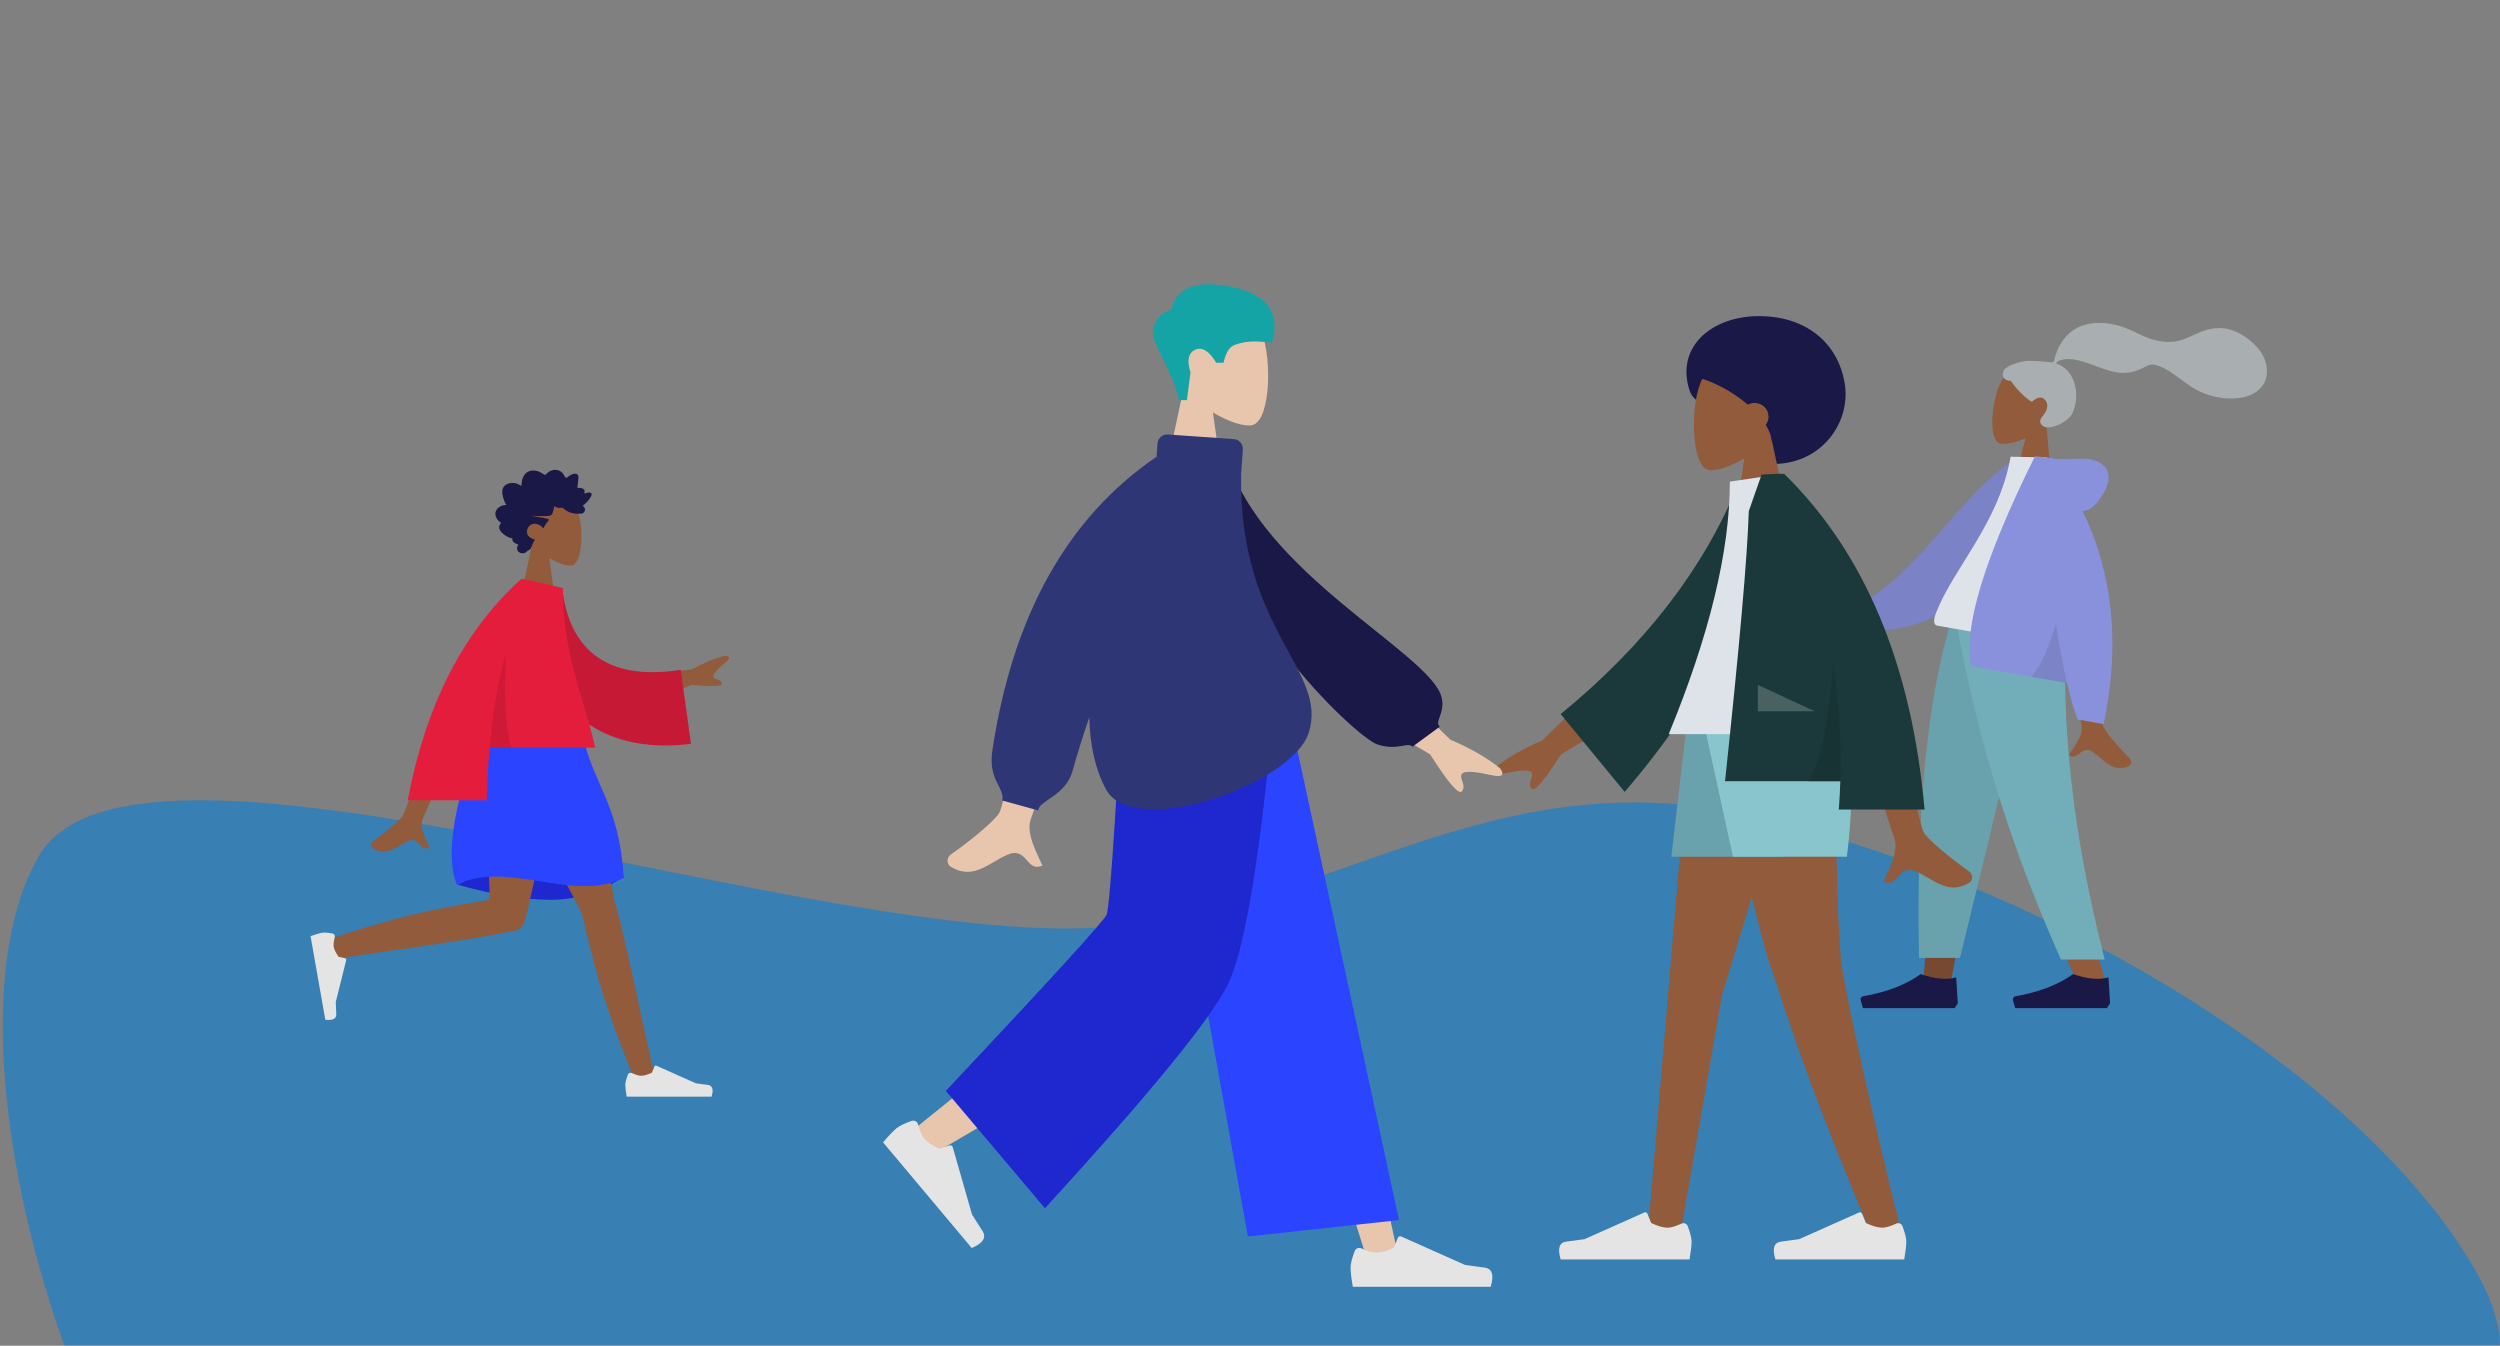<svg width="862" height="464" viewBox="0 0 862 464" fill="none" xmlns="http://www.w3.org/2000/svg">
<rect x="0" y="0" width="862" height="464" fill="#808080" stroke="none"/>
<mask id="mask0_1258_7924" style="mask-type:alpha" maskUnits="userSpaceOnUse" x="0" y="0" width="862" height="464">
<rect width="862" height="464" fill="#387FB3"/>
</mask>
<g mask="url(#mask0_1258_7924)">
<path fill-rule="evenodd" clip-rule="evenodd" d="M13.5 295C47.374 237.396 286.539 329.692 384.628 319.333C466.264 310.712 517.991 259.312 611.005 282.788C711.807 308.229 814.749 371.534 853.307 437.622C889.035 498.859 811.676 533.171 785.757 582.308C763.704 624.115 768.398 676.145 714.931 699.95C644.713 731.213 555.589 765.145 452.647 730.618C349.031 695.864 142.887 636.122 82 569.5C17.729 499.175 -20.109 352.155 13.5 295Z" fill="#387FB3"/>
</g>
<path fill-rule="evenodd" clip-rule="evenodd" d="M705.573 146.493C708.497 143.808 710.677 140.344 710.894 136.19C711.518 124.222 694.679 124.804 690.731 130.398C686.782 135.993 685.298 151.232 689.32 152.813C690.923 153.443 694.58 152.83 698.436 151.107L694.225 166.775L707.533 168.409L705.573 146.493Z" fill="#915B3C"/>
<path fill-rule="evenodd" clip-rule="evenodd" d="M699.163 124.427C700.953 124.355 705.7 124.737 706.571 124.844C707.127 124.912 707.715 125.113 708.107 124.643C708.428 124.257 708.416 123.538 708.557 123.062C708.719 122.509 708.921 121.969 709.123 121.43C709.7 119.896 710.463 118.463 711.445 117.151C713.289 114.688 715.768 112.887 718.724 112.024C721.989 111.072 725.536 111.197 728.838 111.877C732.372 112.605 735.459 114.18 738.693 115.703C741.775 117.154 745.087 117.983 748.51 117.879C751.958 117.775 754.74 116.254 757.809 114.864C760.95 113.44 764.433 112.685 767.854 113.377C771.049 114.023 773.857 115.72 776.306 117.826C778.596 119.796 780.409 122.052 781.225 125.012C782.103 128.197 781.694 131.525 779.309 133.951C775.852 137.469 770.196 137.793 765.605 137.128C762.949 136.744 760.394 135.937 757.989 134.744C754.782 133.153 752.13 130.799 749.193 128.793C747.815 127.851 746.37 127.039 744.831 126.393C743.337 125.766 741.838 125.379 740.322 126.142C738.718 126.949 737.271 127.757 735.499 128.168C733.8 128.562 732.036 128.683 730.305 128.456C726.936 128.016 723.742 126.558 720.553 125.452C717.953 124.55 715.166 123.628 712.376 123.845C711.212 123.936 709.494 124.207 708.939 125.337C715.691 127.437 717.355 136.311 714.638 142.341C713.171 145.596 706.369 148.777 704.132 146.696C702.715 145.378 703.841 144.014 704.572 143.113C705.972 141.386 706.668 139.032 704.662 137.464C702.931 136.111 700.639 138.537 700.602 138.53C700.093 138.426 695.964 135.372 693.356 131.334C690.318 131.143 690.105 129.098 691.025 127.56C691.945 126.022 696.691 124.527 699.163 124.427Z" fill="#A9AEB1"/>
<path fill-rule="evenodd" clip-rule="evenodd" d="M702.976 214.086L682.512 284.604L672.887 337.551H663.226L672.869 214.086H702.976Z" fill="#784931"/>
<path fill-rule="evenodd" clip-rule="evenodd" d="M712.173 214.086C710.745 250.72 711.309 270.701 711.628 274.029C711.948 277.358 713.762 299.649 726.125 338.668H716.077C699.704 301.236 693.988 278.945 692.11 274.029C690.232 269.114 684.686 249.133 676.589 214.086H712.173Z" fill="#915B3C"/>
<path fill-rule="evenodd" clip-rule="evenodd" d="M703.416 214.086C698.093 238.351 688.886 277.085 675.796 330.288H661.665C660.622 275.681 665.061 239.74 672.75 214.086H703.416Z" fill="#69A1AC"/>
<path fill-rule="evenodd" clip-rule="evenodd" d="M712.244 214.086C710.846 250.72 714.47 286.811 725.697 330.858H710.62C694.217 293.985 682.46 258.071 674.425 214.086H712.244Z" fill="#71AEBA"/>
<path fill-rule="evenodd" clip-rule="evenodd" d="M727.558 345.931L727.003 336.992C723.757 337.941 719.691 337.569 714.806 335.875C709.553 339.596 702.94 342.137 694.967 343.497C694.358 343.601 693.949 344.178 694.053 344.787C694.06 344.826 694.069 344.865 694.08 344.903L694.846 347.607H714.806H726.449L727.558 345.931Z" fill="#191847"/>
<path fill-rule="evenodd" clip-rule="evenodd" d="M675.043 345.931L674.489 336.992C671.242 337.941 667.177 337.569 662.291 335.875C657.038 339.596 650.425 342.137 642.452 343.497C641.844 343.601 641.435 344.178 641.539 344.787C641.545 344.826 641.554 344.865 641.565 344.903L642.331 347.607H662.291H673.934L675.043 345.931Z" fill="#191847"/>
<path fill-rule="evenodd" clip-rule="evenodd" d="M656.841 201.403L637.019 211.196C632.033 211.641 627.774 212.538 624.244 213.886C623.368 214.44 622.211 215.672 625.382 215.983C628.553 216.294 631.874 216.764 632.118 217.907C632.361 219.05 630.243 219.992 630.862 221.586C631.274 222.649 634.447 220.726 640.38 215.819L659.03 211.677L656.841 201.403ZM724.145 213.729L712.639 211.747C715.698 235.916 717.386 248.751 717.705 250.253C718.421 253.633 714.88 257.963 713.273 260.342C716.729 262.682 717.425 256.394 721.77 259.43C725.736 262.202 728.381 266.424 733.915 264.224C734.596 263.953 735.52 262.646 734.091 261.246C730.533 257.756 725.556 251.87 725.05 250.131C724.359 247.761 724.058 235.627 724.145 213.729Z" fill="#915B3C"/>
<path fill-rule="evenodd" clip-rule="evenodd" d="M699.978 159.724L695.364 158.069C675.024 170.205 662.609 198.221 638.236 209.924L642.305 217.297C680.66 219.268 696.264 185.177 699.978 159.724Z" fill="#7B82C6"/>
<path fill-rule="evenodd" clip-rule="evenodd" d="M710.175 223.168C691.099 219.804 677.068 217.33 668.08 215.745C666.157 215.406 667.009 212.692 667.534 211.34C673.595 195.73 689.197 180.503 693.257 157.477L705.735 157.714C712.93 175.638 712.896 196.137 710.175 223.168Z" fill="#DDE3E9"/>
<path fill-rule="evenodd" clip-rule="evenodd" d="M718.096 176.265C719.949 176.069 721.554 175.133 722.911 173.456C728.761 166.231 727.936 161.539 723.449 159.254C718.961 156.968 714.205 159.208 706.649 157.875C706.238 157.803 705.857 157.762 705.506 157.754L701.667 157.3C684.243 192.338 676.887 216.468 679.599 229.689L712.731 235.531C713.887 240.455 715.086 244.637 716.329 248.079L725.357 249.67C731.05 222.348 728.63 197.88 718.096 176.265Z" fill="#8991DC"/>
<path fill-rule="evenodd" clip-rule="evenodd" d="M708.863 215.277C706.284 223.811 703.474 229.84 700.435 233.363L712.731 235.531C711.382 229.788 710.093 223.036 708.863 215.277L708.863 215.277Z" fill="black" fill-opacity="0.1"/>
<path fill-rule="evenodd" clip-rule="evenodd" d="M611.609 159.962C602.608 159.962 599.334 149.186 594.22 143.272C590.562 139.041 584.317 140.303 582.469 134.379C577.821 119.484 590.261 109 606.49 109C622.719 109 633.661 118.195 636.024 132.016C638.387 145.838 627.838 159.962 611.609 159.962Z" fill="#191847"/>
<path fill-rule="evenodd" clip-rule="evenodd" d="M610.615 150.34C614.244 146.081 616.7 140.86 616.29 135.01C615.107 118.156 591.645 121.864 587.081 130.37C582.517 138.877 583.059 160.455 588.958 161.976C591.31 162.582 596.321 161.097 601.421 158.023L598.22 180.67H617.122L610.615 150.34Z" fill="#915B3C"/>
<path fill-rule="evenodd" clip-rule="evenodd" d="M602.646 139.498C603.333 139.134 604.12 138.928 604.956 138.928C607.634 138.928 609.805 141.044 609.805 143.654C609.805 144.719 609.444 145.702 608.834 146.492C609.982 148.386 610.767 150.375 611.024 152.421C615.006 152.421 629.539 137.353 615.061 123.176C600.583 109 579.66 129.238 585.947 130.418C589.562 131.096 596.842 134.547 602.646 139.498V139.498Z" fill="#191847"/>
<path fill-rule="evenodd" clip-rule="evenodd" d="M623.423 246.039L593.785 342.931L579.428 425.331H568.171L583.342 246.039H623.423Z" fill="#915B3C"/>
<path fill-rule="evenodd" clip-rule="evenodd" d="M634.025 246.039C632.012 299.238 634.381 326.679 634.832 331.512C635.282 336.346 641.452 367.685 656.057 426.954L644.062 422.834C620.979 368.476 613.114 340.225 610.466 333.087C607.819 325.95 600.788 296.934 589.373 246.039H634.025Z" fill="#915B3C"/>
<path fill-rule="evenodd" clip-rule="evenodd" d="M655.966 422.774C656.848 425.127 657.288 426.886 657.288 428.054C657.288 429.474 657.051 431.547 656.578 434.272C654.931 434.272 640.124 434.272 612.157 434.272C611.003 430.455 611.669 428.395 614.156 428.091C616.643 427.787 618.709 427.512 620.354 427.267L641.001 418.062C641.398 417.885 641.864 418.064 642.041 418.461C642.044 418.468 642.047 418.475 642.05 418.482L643.377 421.701C645.679 422.775 647.55 423.312 648.99 423.312C650.159 423.312 651.774 422.84 653.835 421.895L653.835 421.895C654.626 421.533 655.561 421.88 655.923 422.671C655.939 422.705 655.953 422.739 655.966 422.774Z" fill="#E4E4E4"/>
<path fill-rule="evenodd" clip-rule="evenodd" d="M581.934 422.774C582.815 425.127 583.255 426.886 583.255 428.054C583.255 429.474 583.019 431.547 582.546 434.272C580.898 434.272 566.091 434.272 538.125 434.272C536.97 430.455 537.637 428.395 540.124 428.091C542.611 427.787 544.677 427.512 546.322 427.267L566.968 418.062C567.365 417.885 567.831 418.064 568.008 418.461C568.011 418.468 568.014 418.475 568.017 418.482L569.344 421.701C571.647 422.775 573.517 423.312 574.957 423.312C576.126 423.312 577.742 422.84 579.802 421.895L579.802 421.895C580.593 421.533 581.528 421.88 581.891 422.671C581.906 422.705 581.921 422.739 581.934 422.774Z" fill="#E4E4E4"/>
<path fill-rule="evenodd" clip-rule="evenodd" d="M627.36 246.039L614.759 295.405H576.269L582.008 246.039H627.36Z" fill="#69A1AC"/>
<path fill-rule="evenodd" clip-rule="evenodd" d="M634.449 246.039C638.595 258.468 639.383 274.923 636.811 295.405H597.534L586.734 246.039H634.449Z" fill="#89C5CC"/>
<path fill-rule="evenodd" clip-rule="evenodd" d="M554.08 233.535L531.77 255.3C525.278 258.069 519.959 261.126 515.813 264.472C514.881 265.597 513.866 267.752 518.253 266.787C522.64 265.823 527.298 265.006 528.122 266.433C528.947 267.86 526.517 270.046 528.041 271.913C529.057 273.158 532.473 269.198 538.291 260.035L561.491 246.356L554.08 233.535ZM653.108 236.604L636.65 236.669C646.812 269.475 652.298 286.881 653.108 288.888C654.931 293.405 651.074 300.283 649.425 303.98C654.796 306.383 654.224 297.482 661 300.634C667.184 303.512 671.889 308.725 679.035 304.316C679.913 303.774 680.876 301.733 678.55 300.138C672.755 296.165 664.404 289.211 663.276 286.922C661.737 283.8 658.348 267.028 653.108 236.604Z" fill="#915B3C"/>
<path fill-rule="evenodd" clip-rule="evenodd" d="M606.336 167.543L599.526 166.375C587.8 195.665 567.329 222.279 538.113 246.217L560.19 273.039C589.404 238.955 607.411 203.789 606.336 167.543Z" fill="#1B393A"/>
<path fill-rule="evenodd" clip-rule="evenodd" d="M636.023 253.128H575.38C589.429 218.966 596.454 189.947 596.454 166.069L614.747 163.343C629.124 186.465 633.184 214.933 636.023 253.128Z" fill="#DDE3E9"/>
<path fill-rule="evenodd" clip-rule="evenodd" d="M615.135 163.356C615.132 163.352 615.13 163.347 615.128 163.343H613.934C612.505 163.392 610.328 163.481 607.405 163.609L602.984 176.241C602.517 191.643 599.786 222.681 594.793 269.356H634.546C634.442 272.58 634.27 275.834 634.03 279.118H663.589C659.167 229.235 643.021 190.644 615.149 163.343L615.135 163.356Z" fill="#1B393A"/>
<path fill-rule="evenodd" clip-rule="evenodd" d="M631.92 228.109C630.789 248.204 627.956 262.056 623.422 269.667H634.536C635.022 255.209 634.151 241.356 631.92 228.109V228.109Z" fill="black" fill-opacity="0.1"/>
<path fill-rule="evenodd" clip-rule="evenodd" d="M625.697 245.252L606.095 236.139V245.252H625.697Z" fill="white" fill-opacity="0.2"/>
<path fill-rule="evenodd" clip-rule="evenodd" d="M402.472 241.786L443.85 346.514L471.602 435.053H482.56L440.133 241.786L402.472 241.786Z" fill="#E8C5AD"/>
<path fill-rule="evenodd" clip-rule="evenodd" d="M394.12 242.194C393.679 278.996 387.253 328.544 386.227 330.838C385.542 332.367 361.915 351.816 315.346 389.184L322.894 397.261C377.841 365.223 406.587 347.067 409.129 342.794C412.944 336.384 425.361 277.402 435.33 242.194H394.12Z" fill="#E8C5AD"/>
<path fill-rule="evenodd" clip-rule="evenodd" d="M314.337 386.488C311.802 387.383 310.056 388.233 309.098 389.036C307.934 390.014 306.397 391.634 304.489 393.896C305.622 395.247 315.81 407.389 335.052 430.321C338.976 428.642 340.207 426.678 338.745 424.429C337.283 422.18 336.087 420.297 335.156 418.78L328.498 395.517C328.37 395.069 327.903 394.81 327.455 394.938C327.448 394.94 327.44 394.943 327.433 394.945L323.88 396.072C321.415 394.923 319.687 393.759 318.697 392.578C317.892 391.619 317.168 389.97 316.525 387.63L316.525 387.63C316.278 386.732 315.35 386.205 314.452 386.451C314.413 386.462 314.375 386.474 314.337 386.488Z" fill="#E4E4E4"/>
<path fill-rule="evenodd" clip-rule="evenodd" d="M467.095 431.373C466.152 433.891 465.68 435.774 465.68 437.024C465.68 438.545 465.933 440.763 466.44 443.679C468.204 443.679 484.053 443.679 513.989 443.679C515.224 439.595 514.511 437.389 511.849 437.064C509.187 436.738 506.975 436.444 505.214 436.181L483.114 426.329C482.689 426.139 482.19 426.33 482.001 426.756C481.998 426.763 481.995 426.77 481.991 426.778L480.571 430.224C478.106 431.373 476.104 431.948 474.563 431.948C473.311 431.948 471.582 431.443 469.376 430.432L469.376 430.432C468.53 430.044 467.529 430.415 467.141 431.262C467.124 431.298 467.109 431.335 467.095 431.373Z" fill="#E4E4E4"/>
<path fill-rule="evenodd" clip-rule="evenodd" d="M430.272 426.341L482.376 420.686L443.761 242.194H397.094L430.272 426.341Z" fill="#2B44FF"/>
<path fill-rule="evenodd" clip-rule="evenodd" d="M326.125 376.153L360.301 416.606C396.299 377.29 417.286 351.637 423.261 339.645C429.237 327.654 434.609 295.17 439.377 242.194H386.838C384.234 288.8 382.478 313.188 381.571 315.356C380.665 317.525 362.182 337.791 326.125 376.153Z" fill="#1F28CF"/>
<path fill-rule="evenodd" clip-rule="evenodd" d="M408.146 133.807C404.17 129.139 401.478 123.418 401.928 117.008C403.224 98.54 428.933 102.602 433.934 111.924C438.935 121.245 438.341 144.89 431.877 146.556C429.3 147.221 423.809 145.593 418.22 142.225L421.728 167.041H401.016L408.146 133.807Z" fill="#E8C5AD"/>
<path fill-rule="evenodd" clip-rule="evenodd" d="M406.555 137.964C403.955 126.399 396.549 118.515 397.68 113.346C398.434 109.9 400.444 107.757 403.709 106.917C405.398 100.085 410.845 97.179 420.05 98.199C433.857 99.729 442.285 105.463 438.645 118.081C435.3 118.081 431.261 116.871 425.677 118.944C423.905 119.601 422.637 121.641 421.875 125.062H419.351C416.902 121.002 414.487 119.51 412.106 120.586C409.725 121.662 409.184 124.277 410.483 128.429L409.239 137.964H406.555Z" fill="#15A4A6"/>
<path fill-rule="evenodd" clip-rule="evenodd" d="M476.196 231.739L500.077 255.037C507.026 258.001 512.719 261.273 517.158 264.855C518.156 266.059 519.242 268.366 514.546 267.333C509.85 266.301 504.864 265.427 503.982 266.954C503.099 268.481 505.7 270.821 504.069 272.82C502.981 274.152 499.324 269.914 493.098 260.105L468.264 245.464L476.196 231.739ZM359.416 210.654L377.876 210.724C363.816 256.276 356.353 280.127 355.486 282.275C353.535 287.11 357.663 294.472 359.428 298.429C353.679 301.002 354.291 291.474 347.038 294.848C340.418 297.928 335.382 303.509 327.734 298.789C326.793 298.209 325.763 296.025 328.253 294.317C334.456 290.064 343.394 282.62 344.602 280.17C346.249 276.829 351.187 253.657 359.416 210.654Z" fill="#E8C5AD"/>
<path fill-rule="evenodd" clip-rule="evenodd" d="M415.668 158.287L422.957 157.037C434.441 197.63 493.444 225.301 497.066 240.476C498.395 246.041 494.389 248.854 496.458 250.549L486.983 257.485C485.378 255.613 481.954 259.038 474.803 256.642C467.653 254.247 415.668 206.353 415.668 158.287Z" fill="#191847"/>
<path fill-rule="evenodd" clip-rule="evenodd" d="M427.93 163.684C427.09 217.427 458.157 231.136 451.237 252.696C445.523 270.499 390.825 289.638 381.36 272.186C377.529 265.122 375.791 256.578 375.593 247.289C373.174 254.426 371.261 260.569 369.854 265.72C367.426 274.605 358.013 276.018 358.013 279.441L345.613 276.018C346.454 271.367 340.608 269.103 342.175 258.714C349.198 212.163 368.068 178.421 398.785 157.485L399.103 152.941C399.233 151.083 400.844 149.682 402.702 149.812L425.409 151.4C427.267 151.53 428.667 153.141 428.537 154.999L427.93 163.684Z" fill="#2F3676"/>
<path fill-rule="evenodd" clip-rule="evenodd" d="M157.707 305.027C170.154 308.509 180.893 310.25 189.924 310.25C198.955 310.25 207.344 307.569 215.089 302.207C202.909 298.634 192.877 296.847 184.995 296.847C177.113 296.847 168.017 299.574 157.707 305.027Z" fill="#1F28CF"/>
<path fill-rule="evenodd" clip-rule="evenodd" d="M200.699 315.268C200.579 315.087 200.478 314.891 200.398 314.679C198.734 310.279 172.084 262.811 169.429 254.133H199.433C201.452 260.731 210.537 302.138 211.816 310.399C215.85 323.431 224.156 365.635 225.217 368.558C226.332 371.634 220.056 374.838 218.383 371.057C215.722 365.04 209.381 348.393 206.558 338.228C203.911 328.698 201.755 320.125 200.699 315.268Z" fill="#915B3C"/>
<path fill-rule="evenodd" clip-rule="evenodd" d="M176.152 321.063C163.968 324.143 119.402 329.71 116.344 330.583C113.198 331.481 110.44 324.996 114.328 323.592C120.516 321.356 137.565 316.192 147.902 314.085C156.217 312.39 163.804 311.006 168.898 310.196C168.467 295.888 166.494 261.549 167.787 254.133H194.335C193.095 261.245 182.614 313.137 180.666 318.331C180.047 320.186 178.203 321.005 176.152 321.063Z" fill="#915B3C"/>
<path fill-rule="evenodd" clip-rule="evenodd" d="M114.611 321.865C112.984 321.562 111.792 321.478 111.034 321.611C110.113 321.774 108.795 322.165 107.081 322.783C107.27 323.852 108.964 333.459 112.163 351.604C114.771 351.916 116.032 351.248 115.945 349.6C115.857 347.951 115.799 346.579 115.77 345.484L119.38 331.036C119.449 330.757 119.28 330.476 119.002 330.406C118.998 330.405 118.993 330.404 118.988 330.403L116.748 329.91C115.787 328.539 115.225 327.387 115.06 326.453C114.926 325.694 115.048 324.592 115.425 323.147L115.425 323.147C115.57 322.593 115.238 322.026 114.683 321.881C114.659 321.875 114.635 321.869 114.611 321.865Z" fill="#E4E4E4"/>
<path fill-rule="evenodd" clip-rule="evenodd" d="M216.479 370.567C215.898 372.117 215.608 373.276 215.608 374.046C215.608 374.981 215.764 376.347 216.076 378.142C217.161 378.142 226.916 378.142 245.341 378.142C246.101 375.627 245.662 374.27 244.024 374.07C242.385 373.869 241.024 373.688 239.94 373.527L226.338 367.463C226.077 367.346 225.77 367.464 225.653 367.725C225.651 367.73 225.649 367.734 225.647 367.739L224.773 369.86C223.256 370.568 222.024 370.921 221.075 370.921C220.305 370.921 219.241 370.61 217.883 369.988L217.883 369.988C217.362 369.749 216.746 369.978 216.507 370.499C216.497 370.521 216.488 370.544 216.479 370.567Z" fill="#E4E4E4"/>
<path fill-rule="evenodd" clip-rule="evenodd" d="M167.872 254.133C179.571 250.786 190.64 250.786 201.08 254.133C204.712 270.704 213.537 277.281 215.089 302.688C197.448 311.453 175.655 296.436 157.495 304.984C152.307 293.028 159.571 264.232 167.872 254.133Z" fill="#2B44FF"/>
<g clip-path="url(#clip0_1258_7924)">
<path fill-rule="evenodd" clip-rule="evenodd" d="M183.509 187.484C181.191 184.754 179.622 181.408 179.885 177.66C180.64 166.858 195.626 169.234 198.542 174.686C201.457 180.138 201.11 193.966 197.343 194.941C195.84 195.329 192.639 194.377 189.382 192.407L191.427 206.921H179.353L183.509 187.484Z" fill="#915B3C"/>
<path fill-rule="evenodd" clip-rule="evenodd" d="M174.621 174.064C174.231 173.676 174.018 173.123 173.834 172.597C173.643 172.052 173.457 171.5 173.33 170.932C173.077 169.797 173.074 168.491 173.882 167.61C174.529 166.903 175.5 166.586 176.397 166.517C176.994 166.471 177.608 166.555 178.18 166.743C178.748 166.931 179.238 167.304 179.788 167.536C179.81 166.312 180.018 165.032 180.637 163.988C181.232 162.983 182.181 162.419 183.262 162.269C184.372 162.116 185.467 162.377 186.46 162.916C186.709 163.051 186.955 163.192 187.191 163.352C187.388 163.486 187.594 163.647 187.825 163.702C188.083 163.763 188.211 163.613 188.379 163.424C188.576 163.202 188.798 163.007 189.032 162.834C190.069 162.069 191.43 161.755 192.632 162.213C193.185 162.425 193.724 162.783 194.099 163.278C194.434 163.718 194.673 164.417 195.135 164.724C195.331 164.855 195.47 164.682 195.648 164.554C195.916 164.363 196.172 164.151 196.444 163.965C196.825 163.703 197.238 163.506 197.68 163.404C198.327 163.254 199.221 163.289 199.406 164.139C199.476 164.459 199.422 164.8 199.4 165.122C199.369 165.564 199.337 166.006 199.299 166.447C199.27 166.782 199.233 167.106 199.17 167.435C199.136 167.61 199.031 167.937 199.106 168.113C199.2 168.332 199.632 168.207 199.817 168.215C200.182 168.23 200.548 168.294 200.885 168.451C201.147 168.572 201.422 168.75 201.532 169.051C201.6 169.236 201.582 169.425 201.55 169.615C201.512 169.843 201.555 169.964 201.584 170.194C202.074 169.952 203.772 169.414 203.986 170.295C204.057 170.589 203.895 170.92 203.771 171.168C203.555 171.602 203.27 171.998 202.98 172.376C202.374 173.165 201.651 173.846 200.872 174.428C201.784 174.835 202.022 176.035 201.233 176.749C200.884 177.065 200.415 177.135 199.975 177.115C199.815 177.108 199.583 177.046 199.456 177.074C199.388 177.089 199.315 177.147 199.22 177.153C198.6 177.196 197.899 177.046 197.292 176.908C196.211 176.662 195.188 176.148 194.352 175.365C194.138 175.164 193.961 175.049 193.672 175.052C193.419 175.054 193.171 175.124 192.919 175.13C192.25 175.148 191.648 174.82 191.027 174.601C190.989 175.443 190.75 176.369 190.407 177.126C190.127 177.743 189.543 177.833 188.969 177.887C187.134 178.061 185.292 177.867 183.454 177.87C185.233 178.273 187.071 178.439 188.835 178.914C189.632 179.129 189.023 179.668 188.682 180.041C188.121 180.657 187.704 181.419 187.415 182.222C186.544 181.084 185.006 180.334 183.643 180.683C182.137 181.07 181.077 183.113 182.04 184.582C182.599 185.434 183.609 185.763 184.448 186.13C183.793 186.813 183.635 187.823 183.24 188.673C183.046 189.093 182.773 189.567 182.338 189.713C182.177 189.767 181.988 189.772 181.861 189.903C181.704 190.066 181.666 190.248 181.465 190.388C180.664 190.948 179.412 190.904 178.702 190.175C178.059 189.515 178.226 188.471 178.763 187.802C177.909 187.445 176.353 186.985 176.692 185.65C174.841 185.527 170.348 182.515 172.832 180.315C171.469 179.542 170.216 177.653 171.092 175.988C171.766 174.705 173.334 174.132 174.621 174.064Z" fill="#191847"/>
</g>
<path fill-rule="evenodd" clip-rule="evenodd" d="M218.203 233.54L238.689 230.745C242.787 228.466 246.557 226.923 249.999 226.116C250.968 226.087 252.509 226.439 250.213 228.353C247.918 230.267 245.589 232.384 245.997 233.405C246.406 234.426 248.541 234.046 248.895 235.617C249.131 236.664 245.666 236.834 238.501 236.128L221.878 242.718L218.203 233.54ZM153.848 238.281L165.21 238.324C152.751 266.36 146.255 281.04 145.721 282.362C144.521 285.337 147.061 289.869 148.148 292.304C144.609 293.888 144.986 288.023 140.522 290.1C136.448 291.996 133.348 295.431 128.641 292.526C128.062 292.169 127.428 290.824 128.96 289.773C132.778 287.156 138.279 282.574 139.023 281.066C140.037 279.01 144.978 264.748 153.848 238.281Z" fill="#915B3C"/>
<path fill-rule="evenodd" clip-rule="evenodd" d="M184.969 202.246L193.865 202.839C196.056 222.66 207.99 235.18 234.708 230.942L238.258 256.467C213.285 259.694 191.384 249.696 186.896 222.627C185.734 215.619 184.816 208.326 184.969 202.246Z" fill="#C51935"/>
<path fill-rule="evenodd" clip-rule="evenodd" d="M180.58 199.66L194.059 202.747C194.059 225.93 201.443 240.72 205.231 257.765H168.829C168.317 263.655 168.002 269.708 167.838 275.925H140.581C146.758 243.062 159.794 217.638 179.69 199.652H180.573L180.58 199.66Z" fill="#E41D3D"/>
<path fill-rule="evenodd" clip-rule="evenodd" d="M174.573 224.692C173.635 239.138 174.186 250.162 176.228 257.765H168.829C169.845 246.098 171.638 235.073 174.573 224.692V224.692Z" fill="black" fill-opacity="0.1"/>
<defs>
<clipPath id="clip0_1258_7924">
<rect width="33.203" height="44.921" fill="white" transform="translate(170.801 162)"/>
</clipPath>
</defs>
</svg>
